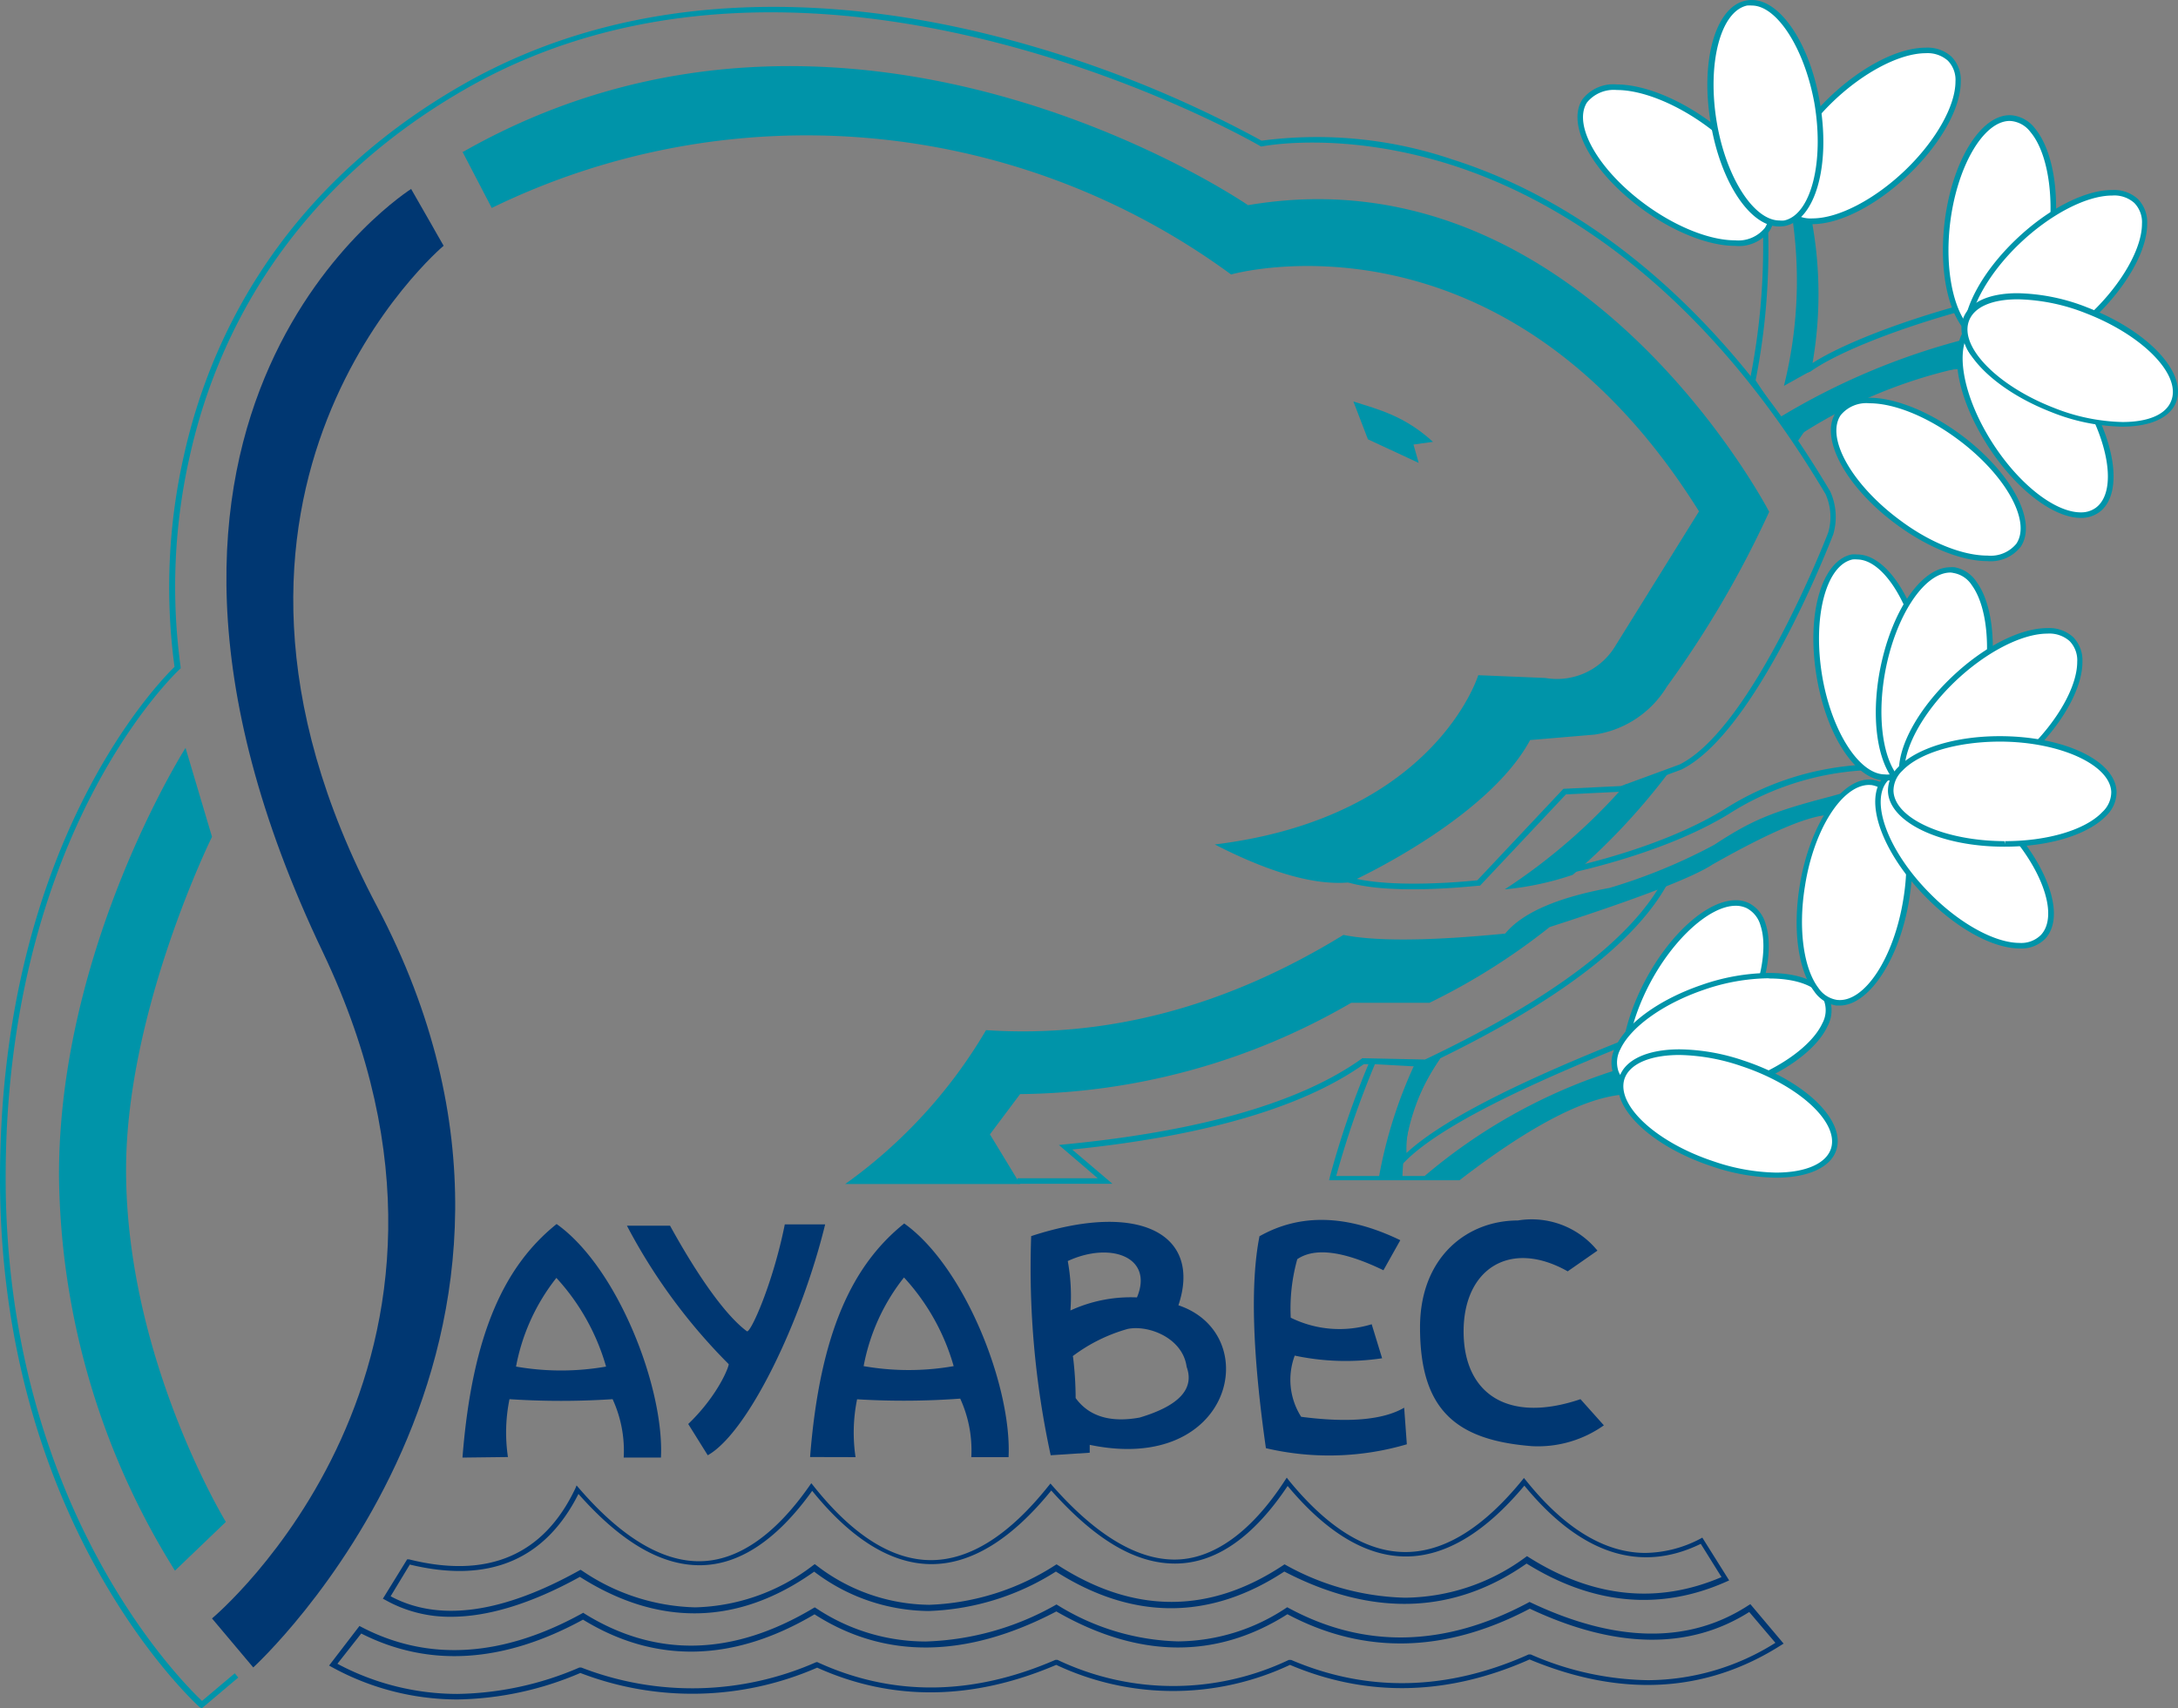 <svg id="Layer_1" data-name="Layer 1" xmlns="http://www.w3.org/2000/svg" viewBox="0 0 196.43 154.11"><rect x="0" y="0" width="196.43" height="154.11" fill="#808080" stroke="none"/><defs><style>.cls-1,.cls-4{fill:#003772;}.cls-2{fill:#0094a9;}.cls-3{fill:#fff;}.cls-4{fill-rule:evenodd;}</style></defs><title>logo-sayabec</title><path class="cls-1" d="M244.08,337.05l2.93,5.12s-26,21.82-6,59.61c20.83,39.51-11.17,68.64-11.17,68.64L226.12,466s27.67-23,10-60.1c-23.48-49.15,8-68.88,8-68.88Z" transform="translate(-207 -320)"/><path class="cls-2" d="M248.71,333.69l2.64,5.07a64.74,64.74,0,0,1,66.68,6s24.49-7,42.2,21.37l-7.52,12.1a6.14,6.14,0,0,1-6.34,2.93l-6.05-.25s-3.9,12.83-23.76,15.27q7.53,3.86,12.15,3.42S341.11,394,345,386.76l5.8-.49a9.19,9.19,0,0,0,6.54-4.34,91.62,91.62,0,0,0,9.22-15.76s-17-32.78-47-27.66c0,0-35.85-24.67-70.78-4.82Z" transform="translate(-207 -320)"/><path class="cls-2" d="M223.74,387.49l2.38,8s-7.75,15.7-7.75,30.05c0,17,9,31.75,9,31.75l-4.59,4.4A68.42,68.42,0,0,1,212.32,426c0-20.59,11.42-38.54,11.42-38.54Z" transform="translate(-207 -320)"/><path class="cls-2" d="M225.2,474.11,225,474c-.18-.16-18-16.2-18-47.7,0-30.17,14.38-44.83,15.74-46.14a53.8,53.8,0,0,1,.88-19.22c2.22-9.88,8.36-23.67,25-33.24S284,320,296.78,323.26a103.6,103.6,0,0,1,24,9.43,38.06,38.06,0,0,1,17.23,1.7c9.16,2.91,22.5,10.48,34.06,29.95a5.6,5.6,0,0,1,.27,3.86c-.29.74-6.9,17.85-13.69,21.22l-5.42,2-5,.24-7.75,8.24h-.09c-.35,0-8.54,1-12.46-.51l.18-.46c3.59,1.34,11.22.58,12.13.48l7.76-8.25,5.19-.25,5.28-1.94c6.59-3.27,13.35-20.75,13.41-20.92a5,5,0,0,0-.24-3.48c-11.45-19.29-24.66-26.79-33.73-29.69-9.83-3.13-17-1.69-17.1-1.67l-.1,0-.08-.05c-.4-.24-40.25-23.23-71.75-5.07-16.44,9.48-22.53,23.12-24.73,32.9a53.32,53.32,0,0,0-.86,19.18l0,.13-.11.1c-.15.14-15.67,14.59-15.67,45.86,0,29.69,15.94,45.52,17.71,47.18l2.95-2.49.32.38Z" transform="translate(-207 -320)"/><path class="cls-1" d="M248.25,473.31a23.54,23.54,0,0,1-11.32-2.92l-.25-.14,2.74-3.57.19.1c6,3.13,12.71,2.72,19.86-1.22l.13-.07.12.08c6.45,4,13.37,3.84,20.62-.49l.14-.08.13.08a17.8,17.8,0,0,0,9.87,3,25.25,25.25,0,0,0,11.68-3.27l.12-.07.12.07a21.66,21.66,0,0,0,10.85,3.26,17.8,17.8,0,0,0,9.72-3l.12-.08.13.07c6.84,3.7,14.1,3.53,21.62-.49l.11-.06.12.06c7.68,3.64,14.27,3.73,19.6.26l.19-.12,3,3.56-.24.15c-6.76,4.3-14.39,4.73-22.67,1.28-7.37,3.28-14.64,3.44-21.61.49a24.76,24.76,0,0,1-21.08,0c-7.53,3.22-14.79,3.3-21.56.25a28.13,28.13,0,0,1-21.36.48A29.14,29.14,0,0,1,248.25,473.31Zm-10.82-3.22a23,23,0,0,0,10.82,2.72,28.7,28.7,0,0,0,11-2.38l.09,0,.09,0a27.66,27.66,0,0,0,21.19-.49l.1,0,.1.05c6.7,3.05,13.88,3,21.36-.25l.1,0,.1,0a24.27,24.27,0,0,0,20.86,0l.1,0,.1,0c6.9,2.95,14.1,2.79,21.42-.49l.1,0,.1,0a27.24,27.24,0,0,0,10.55,2.32,21.69,21.69,0,0,0,11.51-3.37l-2.36-2.78c-5.42,3.43-12.08,3.33-19.79-.3-7.59,4-14.94,4.18-21.86.5-6.43,4.08-13.45,4-20.84-.25-8.12,4.25-15.46,4.33-21.81.26-7.31,4.32-14.35,4.48-20.88.48-7.18,3.92-13.91,4.34-20,1.25Zm10.26-4.24a11.83,11.83,0,0,1-5.93-1.51l-.23-.12,2.19-3.55.17,0c7.11,1.78,12.14-.37,15-6.4L259,454l.25.29c3.76,4.35,7.4,6.55,10.8,6.55s6.79-2.28,9.93-6.77l.19-.27.21.26c3.52,4.43,7.08,6.68,10.58,6.68s7.06-2.25,10.59-6.68l.19-.23.19.22c3.89,4.41,7.59,6.64,11,6.64s6.86-2.39,9.93-7.1l.19-.29.21.27c3.5,4.27,7,6.44,10.49,6.44s7-2.17,10.5-6.44l.19-.24.2.24c3.48,4.33,7.1,6.52,10.76,6.52a10.92,10.92,0,0,0,4.93-1.27l.2-.11,2.42,3.86-.27.12c-5.94,2.64-12,2.09-18-1.64-6.55,4.59-13.91,4.84-21.85.72-6.72,4.41-13.66,4.41-20.6,0a22.79,22.79,0,0,1-11.48,3.56,17.26,17.26,0,0,1-10.32-3.55c-6.84,4.86-14,5-21.13.47C255,464.63,251.06,465.85,247.69,465.85ZM242.23,464c4.34,2.33,10.05,1.55,17-2.32l.13-.07.13.08a18.9,18.9,0,0,0,10.2,3.31,18.12,18.12,0,0,0,10.64-3.79l.15-.11.15.11a16.9,16.9,0,0,0,10.17,3.56,22.38,22.38,0,0,0,11.36-3.57l.13-.08.13.08c6.85,4.41,13.67,4.41,20.31,0l.12-.08.13.07a23.19,23.19,0,0,0,10.74,2.94,18.54,18.54,0,0,0,10.86-3.65l.14-.1.14.09c5.8,3.67,11.64,4.27,17.4,1.8l-1.87-3c-5.48,2.68-10.85.91-15.91-5.25-3.54,4.24-7.13,6.39-10.69,6.39s-7.14-2.14-10.66-6.36c-3.12,4.67-6.53,7-10.16,7s-7.25-2.22-11.16-6.59c-3.58,4.41-7.21,6.64-10.8,6.64s-7.21-2.22-10.76-6.61c-3.19,4.45-6.6,6.71-10.15,6.71s-7.15-2.16-10.93-6.43c-3,5.95-8.07,8.1-15.21,6.37Z" transform="translate(-207 -320)"/><path class="cls-1" d="M263.54,430.57h3.89c2.62,4.76,5.09,8.17,6.94,9.53.35.11,2.35-4.35,3.41-9.65h3.64c-2.12,8.71-6.95,18.79-10.59,20.83l-1.76-2.82c2.82-2.71,3.76-5.41,3.64-5.41a51.56,51.56,0,0,1-9.17-12.48Z" transform="translate(-207 -320)"/><path class="cls-1" d="M320.58,431.53q5.52-3.13,12.71.35l-1.52,2.71q-5.4-2.61-7.77-1a16.47,16.47,0,0,0-.59,5.28,9.92,9.92,0,0,0,7.3.59l.94,3.07a22.11,22.11,0,0,1-7.88-.24,6.22,6.22,0,0,0,.58,5.52c4.3.56,7.4.28,9.29-.82l.24,3.3a24.86,24.86,0,0,1-12.71.35q-1.82-12.76-.59-19.06Z" transform="translate(-207 -320)"/><path class="cls-1" d="M348.37,434.7l2.7-1.88a7.64,7.64,0,0,0-7.18-2.72c-4.58,0-8.82,3.3-8.82,9.64,0,7.42,3.2,10.18,10.11,10.72a10.29,10.29,0,0,0,6.47-1.88l-2.11-2.36C343,448.44,339,445.75,339,440.1s4.21-8.35,9.41-5.4Z" transform="translate(-207 -320)"/><path class="cls-2" d="M283.19,426.81H299l-2.72-4.48L299,418.7a60.52,60.52,0,0,0,29.87-8.24h7.06a58.57,58.57,0,0,0,10.83-6.83q12-3.87,14.7-5.65,8.19-4.64,10.83-4.46a12.35,12.35,0,0,1,4.46-3.07c-1.33.45-2.9.92-4.69,1.41-5.32,1.39-7.06,2.13-10.47,4.36a50.21,50.21,0,0,1-9.43,3.88q-7.1,1.31-9.41,4.12-10.2,1-14.59.12-15.76,9.68-32.23,8.59a45.16,45.16,0,0,1-12.7,13.88Z" transform="translate(-207 -320)"/><path class="cls-2" d="M353.62,390.75a52.78,52.78,0,0,1-10.91,9.48,26.63,26.63,0,0,0,6.13-1.31,59.11,59.11,0,0,0,8.7-9.29l-3.6,1.15Z" transform="translate(-207 -320)"/><path class="cls-2" d="M307.33,426.79h-8.57v-.5H306l-3.5-3,.58-.06c12.24-1.19,21.23-3.79,26.72-7.72l.06-.05,5.66.12c11.25-5.35,18.44-10.73,21.37-16l.44.25c-2.88,5.17-9.77,10.44-20.48,15.66l0,.05c-2.09,3.09-3.1,5.93-3,8.47,2.94-2.72,9.16-6,19-9.95l.32-.13.27,4.83-.24,0c-3.5.36-8.4,2.95-14.57,7.71l-.06,0H326.87l.07-.31A81,81,0,0,1,330.42,416H330c-5.48,3.89-14.32,6.48-26.3,7.7Zm20.18-.7h10.78c6.07-4.68,10.95-7.28,14.51-7.73l-.2-3.66c-10,4.07-16.2,7.37-18.88,10.08l-.38.38,0-.53c-.24-2.6.64-5.5,2.63-8.65l-.62.26h-.06L331,416A83.46,83.46,0,0,0,327.51,426.09Zm18.55-26.8-.08-.5c.1,0,9.91-1.67,16.61-5.83a25.82,25.82,0,0,1,13.19-4l0,.5a25.34,25.34,0,0,0-12.91,4C356.07,397.6,346.16,399.27,346.06,399.29Z" transform="translate(-207 -320)"/><path class="cls-2" d="M334.71,415.74a41.73,41.73,0,0,0-3.37,10.58h2.14a20.77,20.77,0,0,1,1-6,18.28,18.28,0,0,1,2.46-4.92l-2.24.35Z" transform="translate(-207 -320)"/><path class="cls-2" d="M335.19,426.34a49.87,49.87,0,0,1,17.4-9.76,3.17,3.17,0,0,1,.4,1.92c-8.57,2.53-12.11,5.67-14.15,7.73l-3.65.11Z" transform="translate(-207 -320)"/><path class="cls-3" d="M355.14,419.45c-2.35-1.14-2.13-6,.49-10.95s6.66-7.94,9-6.8,2.14,6.05-.48,10.95-6.66,7.94-9,6.8Z" transform="translate(-207 -320)"/><path class="cls-2" d="M356.24,419.94a2.72,2.72,0,0,1-1.21-.27,3,3,0,0,1-1.49-1.87c-.74-2.27,0-5.88,1.87-9.41,2.26-4.23,5.6-7.18,8.13-7.18a2.69,2.69,0,0,1,1.21.27,3,3,0,0,1,1.49,1.87c.74,2.28,0,5.88-1.86,9.42C362.12,417,358.77,419.94,356.24,419.94Zm7.3-18.23c-2.31,0-5.55,2.91-7.69,6.91-1.8,3.37-2.52,6.91-1.83,9a2.46,2.46,0,0,0,1.23,1.57,2.18,2.18,0,0,0,1,.22c2.32,0,5.55-2.91,7.7-6.91,1.8-3.36,2.52-6.91,1.83-9a2.52,2.52,0,0,0-1.24-1.57A2.28,2.28,0,0,0,363.54,401.71Z" transform="translate(-207 -320)"/><path class="cls-3" d="M352.77,416.76c-.95-2.44,2.55-5.88,7.81-7.67s10.29-1.27,11.23,1.17-2.55,5.88-7.81,7.67-10.29,1.27-11.23-1.17Z" transform="translate(-207 -320)"/><path class="cls-2" d="M358,419.25c-2.9,0-4.91-.87-5.5-2.4a3,3,0,0,1,.19-2.39c1-2.17,4-4.32,7.78-5.61a19,19,0,0,1,6.05-1.08c2.91,0,4.91.88,5.5,2.4a3,3,0,0,1-.19,2.39c-1,2.17-4,4.32-7.78,5.61A19,19,0,0,1,358,419.25Zm8.52-11a18.46,18.46,0,0,0-5.88,1.05c-3.62,1.24-6.56,3.34-7.5,5.35a2.51,2.51,0,0,0-.17,2c.5,1.3,2.38,2.08,5,2.08a18.85,18.85,0,0,0,5.89-1.05c3.61-1.24,6.55-3.34,7.49-5.36a2.48,2.48,0,0,0,.17-2C371.08,409.05,369.2,408.27,366.55,408.27Z" transform="translate(-207 -320)"/><path class="cls-3" d="M353.27,417.32c.72-2.52,5.58-3.15,10.86-1.42s9,5.18,8.27,7.69-5.59,3.16-10.87,1.43-9-5.18-8.26-7.7Z" transform="translate(-207 -320)"/><path class="cls-2" d="M367.17,426.24a18.5,18.5,0,0,1-5.71-1c-5.5-1.8-9.2-5.31-8.43-8,.46-1.61,2.5-2.58,5.46-2.58a18.61,18.61,0,0,1,5.72,1c5.49,1.8,9.19,5.32,8.43,8C372.18,425.28,370.13,426.24,367.17,426.24Zm-8.68-11.07c-2.72,0-4.58.83-5,2.22-.68,2.38,2.95,5.7,8.1,7.39a18.22,18.22,0,0,0,5.56,1c2.73,0,4.59-.83,5-2.22.68-2.38-3-5.7-8.11-7.39A18.17,18.17,0,0,0,358.49,415.17Z" transform="translate(-207 -320)"/><path class="cls-3" d="M375.84,390.58c2.6.31,4,5,3.11,10.5s-3.71,9.68-6.31,9.37-4-5-3.11-10.51,3.71-9.68,6.31-9.36Z" transform="translate(-207 -320)"/><path class="cls-2" d="M372.92,410.71h-.31a3,3,0,0,1-2-1.29c-1.44-1.91-1.94-5.56-1.3-9.51.9-5.59,3.83-9.91,6.58-9.57a3,3,0,0,1,2,1.28c1.44,1.91,1.94,5.56,1.3,9.51C378.33,406.5,375.57,410.71,372.92,410.71Zm2.65-19.9c-2.42,0-5,4-5.79,9.17-.61,3.77-.13,7.35,1.21,9.13a2.48,2.48,0,0,0,1.68,1.09c2.49.3,5.17-3.84,6-9.16.61-3.76.13-7.35-1.21-9.13a2.52,2.52,0,0,0-1.68-1.09Z" transform="translate(-207 -320)"/><path class="cls-3" d="M377.08,390.24c1.79-1.92,6.41-.28,10.33,3.66s5.65,8.69,3.87,10.61-6.41.28-10.33-3.66-5.65-8.69-3.87-10.61Z" transform="translate(-207 -320)"/><path class="cls-2" d="M389.15,405.56c-2.38,0-5.59-1.74-8.37-4.54-4.08-4.09-5.78-8.91-3.88-10.95a3,3,0,0,1,2.31-.88c2.38,0,5.59,1.74,8.38,4.54,4.07,4.09,5.77,8.9,3.87,10.95A3,3,0,0,1,389.15,405.56Zm-9.94-15.87a2.52,2.52,0,0,0-1.94.72c-1.69,1.82,0,6.42,3.86,10.26,2.65,2.67,5.8,4.39,8,4.39a2.51,2.51,0,0,0,1.94-.72c1.69-1.82,0-6.42-3.86-10.26C384.58,391.41,381.43,389.69,379.21,389.69Z" transform="translate(-207 -320)"/><path class="cls-3" d="M377.45,390.1c-2.56.55-5.4-3.45-6.35-8.92s.35-10.36,2.91-10.91,5.41,3.45,6.36,8.92-.36,10.36-2.92,10.91Z" transform="translate(-207 -320)"/><path class="cls-2" d="M377,390.4c-2.59,0-5.22-3.94-6.13-9.18-1-5.69.38-10.61,3.11-11.2a3.07,3.07,0,0,1,.53,0c2.58,0,5.22,3.95,6.12,9.18,1,5.69-.37,10.61-3.1,11.2A3.27,3.27,0,0,1,377,390.4Zm-2.49-19.93a2.09,2.09,0,0,0-.43,0c-2.42.52-3.64,5.29-2.72,10.63.86,4.91,3.33,8.76,5.64,8.76a2,2,0,0,0,.42,0c2.43-.52,3.65-5.29,2.72-10.63C379.27,374.32,376.79,370.47,374.49,370.47Z" transform="translate(-207 -320)"/><path class="cls-3" d="M379.67,391.23c-2.6-.36-3.9-5.09-2.92-10.56s3.87-9.61,6.47-9.25,3.9,5.08,2.92,10.56-3.88,9.61-6.47,9.25Z" transform="translate(-207 -320)"/><path class="cls-2" d="M380,391.5l-.36,0a3,3,0,0,1-2-1.32c-1.4-1.94-1.84-5.59-1.13-9.53,1-5.41,3.72-9.48,6.4-9.48a2.06,2.06,0,0,1,.35,0,3,3,0,0,1,2,1.32c1.41,1.93,1.84,5.59,1.13,9.53C385.41,387.43,382.66,391.5,380,391.5Zm2.91-19.85c-2.4,0-5,4-5.91,9.07-.67,3.75-.26,7.34,1.05,9.14A2.47,2.47,0,0,0,379.7,391c2.48.36,5.24-3.76,6.19-9.05.67-3.75.26-7.35-1.05-9.15a2.46,2.46,0,0,0-1.66-1.11A1.32,1.32,0,0,0,382.9,371.65Z" transform="translate(-207 -320)"/><path class="cls-3" d="M379.28,391.59c-1.89-1.82-.17-6.41,3.84-10.26s8.79-5.5,10.67-3.68.17,6.41-3.84,10.26-8.79,5.5-10.67,3.68Z" transform="translate(-207 -320)"/><path class="cls-2" d="M381.42,392.58a3.21,3.21,0,0,1-2.32-.81,3,3,0,0,1-.84-2.24c0-2.39,1.8-5.6,4.69-8.38s6.21-4.49,8.7-4.49a3.21,3.21,0,0,1,2.32.81,3,3,0,0,1,.84,2.24c0,2.39-1.8,5.6-4.69,8.38S383.9,392.58,381.42,392.58Zm10.23-15.42c-2.33,0-5.61,1.71-8.36,4.35s-4.53,5.79-4.53,8a2.48,2.48,0,0,0,.69,1.88,2.75,2.75,0,0,0,2,.67c2.32,0,5.6-1.71,8.36-4.35s4.53-5.79,4.53-8a2.48,2.48,0,0,0-.69-1.88A2.75,2.75,0,0,0,391.65,377.16Z" transform="translate(-207 -320)"/><path class="cls-3" d="M377.52,391.36c-.1-2.61,4.33-4.72,9.89-4.71s10.14,2.15,10.23,4.77-4.33,4.72-9.89,4.71-10.14-2.15-10.23-4.77Z" transform="translate(-207 -320)"/><path class="cls-2" d="M387.81,396.38h-.06c-5.77,0-10.38-2.22-10.48-5a3,3,0,0,1,.94-2.19c1.66-1.71,5.16-2.78,9.14-2.78,5.84,0,10.44,2.22,10.54,5a3,3,0,0,1-.94,2.19C395.3,395.31,391.8,396.38,387.81,396.38Zm-.4-9.48c-3.86,0-7.3,1-8.84,2.63a2.48,2.48,0,0,0-.8,1.82c.09,2.48,4.57,4.51,10,4.53l.06.25v-.25c3.8,0,7.24-1,8.78-2.63a2.45,2.45,0,0,0,.8-1.82C397.3,389,392.82,386.92,387.41,386.9Z" transform="translate(-207 -320)"/><path class="cls-2" d="M369,360l-4.19-5.57,0-.11A61,61,0,0,0,366,340.81v-.07l1.47-2.26,3,1.7,0,.12a36.4,36.4,0,0,1,0,12.45c2.52-1.61,7.34-3.53,12.83-5.08l.12,0,1.31,1.07L384,353.3h-.21c-3.07.06-7.14,1.26-14,5.54Zm-3.66-5.68,3.33,5c6.74-4.16,11.75-6.34,14.89-6.48l.65-3.9-.88-.72c-5.76,1.64-10.75,3.66-13.05,5.3l-.95.34.56-.59A36.17,36.17,0,0,0,370,340.5l-2.41-1.35-1.12,1.73A61,61,0,0,1,365.34,354.29Z" transform="translate(-207 -320)"/><path class="cls-3" d="M385,349.3c2.12-1.55,6.34.95,9.44,5.56s3.89,9.61,1.77,11.15-6.34-.95-9.44-5.56-3.88-9.61-1.77-11.15Z" transform="translate(-207 -320)"/><path class="cls-2" d="M394.66,366.72c-2.41,0-5.68-2.46-8.14-6.13-3.22-4.8-4-9.85-1.72-11.49a2.72,2.72,0,0,1,1.65-.51c2.41,0,5.68,2.47,8.14,6.13,3.22,4.8,4,9.85,1.72,11.5A2.78,2.78,0,0,1,394.66,366.72Zm-8.21-17.63a2.25,2.25,0,0,0-1.35.41c-2,1.46-1.18,6.31,1.83,10.81,2.37,3.54,5.48,5.91,7.73,5.91a2.23,2.23,0,0,0,1.35-.41c2-1.46,1.19-6.31-1.83-10.81C391.81,351.47,388.7,349.09,386.45,349.09Z" transform="translate(-207 -320)"/><path class="cls-3" d="M386.25,350.66c-2.61-.18-4.24-4.8-3.65-10.33s3.2-9.86,5.81-9.68,4.25,4.8,3.65,10.33-3.19,9.86-5.81,9.68Z" transform="translate(-207 -320)"/><path class="cls-2" d="M386.41,350.91h-.17a3,3,0,0,1-2.09-1.18c-1.54-1.83-2.22-5.44-1.8-9.43.62-5.67,3.31-10.1,6.08-9.9a3,3,0,0,1,2.09,1.17c1.53,1.84,2.22,5.45,1.79,9.43C391.71,346.56,389.12,350.91,386.41,350.91Zm1.85-20c-2.42,0-4.84,4.25-5.41,9.47-.41,3.79.25,7.35,1.69,9.05a2.46,2.46,0,0,0,1.73,1h.14c2.42,0,4.84-4.24,5.41-9.46.4-3.79-.26-7.35-1.69-9.05a2.48,2.48,0,0,0-1.73-1Z" transform="translate(-207 -320)"/><path class="cls-3" d="M385.12,352.07c-1.89-1.82-.17-6.41,3.84-10.26s8.79-5.5,10.67-3.68.17,6.41-3.84,10.26-8.78,5.49-10.67,3.68Z" transform="translate(-207 -320)"/><path class="cls-2" d="M387.26,353.06a3.17,3.17,0,0,1-2.31-.81,3,3,0,0,1-.85-2.24c0-2.4,1.8-5.61,4.69-8.38s6.22-4.49,8.7-4.49a3.21,3.21,0,0,1,2.32.81,3,3,0,0,1,.84,2.24c0,2.39-1.8,5.6-4.68,8.38S389.75,353.06,387.26,353.06Zm10.23-15.42c-2.32,0-5.6,1.71-8.36,4.35s-4.53,5.79-4.53,8a2.48,2.48,0,0,0,.69,1.88,2.76,2.76,0,0,0,2,.67c2.33,0,5.61-1.71,8.36-4.35s4.53-5.8,4.53-8a2.48,2.48,0,0,0-.69-1.88A2.7,2.7,0,0,0,397.49,337.64Z" transform="translate(-207 -320)"/><path class="cls-3" d="M384.28,348.84c.85-2.48,5.74-2.86,10.92-.85s8.7,5.64,7.85,8.11-5.74,2.86-10.92.86-8.7-5.64-7.85-8.12Z" transform="translate(-207 -320)"/><path class="cls-2" d="M398.38,358.49a18,18,0,0,1-6.34-1.3c-5.39-2.09-8.9-5.79-8-8.43.51-1.47,2.3-2.31,4.92-2.31a17.94,17.94,0,0,1,6.33,1.3c5.39,2.09,8.9,5.79,8,8.44C402.79,357.65,401,358.49,398.38,358.49ZM389,347c-2.4,0-4,.72-4.44,2-.81,2.35,2.65,5.85,7.7,7.8a17.66,17.66,0,0,0,6.16,1.27c2.39,0,4-.71,4.43-2,.81-2.34-2.64-5.84-7.7-7.8A17.61,17.61,0,0,0,389,347Z" transform="translate(-207 -320)"/><path class="cls-3" d="M368.31,339.23c-1.89-1.81-.17-6.41,3.84-10.26s8.79-5.5,10.68-3.68.16,6.41-3.85,10.26-8.78,5.5-10.67,3.68Z" transform="translate(-207 -320)"/><path class="cls-2" d="M370.46,340.22a3.18,3.18,0,0,1-2.32-.81,3,3,0,0,1-.85-2.24c0-2.39,1.8-5.6,4.69-8.38s6.22-4.49,8.7-4.49a3.21,3.21,0,0,1,2.32.81,3,3,0,0,1,.84,2.24c0,2.39-1.79,5.6-4.68,8.38S372.94,340.22,370.46,340.22Zm10.22-15.42c-2.32,0-5.6,1.71-8.35,4.35s-4.53,5.79-4.54,8a2.52,2.52,0,0,0,.69,1.88,2.73,2.73,0,0,0,2,.67c2.32,0,5.6-1.71,8.35-4.35s4.53-5.79,4.53-8a2.48,2.48,0,0,0-.69-1.88A2.75,2.75,0,0,0,380.68,324.8Z" transform="translate(-207 -320)"/><path class="cls-3" d="M366.38,340.7c-1.42,2.2-6.26,1.38-10.8-1.82s-7.08-7.57-5.66-9.77,6.26-1.39,10.81,1.81,7.07,7.58,5.65,9.78Z" transform="translate(-207 -320)"/><path class="cls-2" d="M363.48,342.18c-2.28,0-5.29-1.15-8.05-3.09-4.72-3.33-7.23-7.77-5.72-10.12a3.5,3.5,0,0,1,3.11-1.35c2.29,0,5.3,1.16,8.05,3.1,4.73,3.33,7.24,7.77,5.72,10.11A3.46,3.46,0,0,1,363.48,342.18Zm-10.66-14.06a3.12,3.12,0,0,0-2.69,1.12c-1.34,2.09,1.16,6.32,5.59,9.44,2.67,1.88,5.57,3,7.76,3a3.09,3.09,0,0,0,2.69-1.12c1.35-2.08-1.16-6.31-5.59-9.43C357.91,329.25,355,328.12,352.82,328.12Z" transform="translate(-207 -320)"/><path class="cls-3" d="M367.91,340.13c-2.56.55-5.4-3.44-6.36-8.92s.36-10.36,2.92-10.91,5.41,3.45,6.36,8.92-.36,10.36-2.92,10.91Z" transform="translate(-207 -320)"/><path class="cls-2" d="M367.44,340.43c-2.59,0-5.22-3.94-6.13-9.18-1-5.69.38-10.61,3.11-11.19A2.33,2.33,0,0,1,365,320c2.58,0,5.22,3.95,6.12,9.18,1,5.69-.38,10.61-3.11,11.2A3.05,3.05,0,0,1,367.44,340.43ZM365,320.5a3,3,0,0,0-.43,0c-2.42.52-3.64,5.29-2.72,10.63.85,4.91,3.33,8.76,5.64,8.76a2,2,0,0,0,.42,0c2.42-.52,3.64-5.29,2.72-10.62C369.73,324.35,367.25,320.5,365,320.5Z" transform="translate(-207 -320)"/><path class="cls-2" d="M368.71,340.1c.49-.63,1-.55,1.43.24a37.32,37.32,0,0,1,.08,13.17l-2.33,1.3a39.14,39.14,0,0,0,.82-14.71Z" transform="translate(-207 -320)"/><path class="cls-2" d="M367.54,357.63a62.39,62.39,0,0,1,16.35-6.94c0,1.65-.17,2.52-.59,2.6a43.92,43.92,0,0,0-14.59,6.34l-1.17-2Z" transform="translate(-207 -320)"/><path class="cls-3" d="M372.8,357.31c1.46-2.17,6.28-1.28,10.77,2s6.94,7.7,5.48,9.88-6.28,1.27-10.77-2-6.94-7.7-5.48-9.87Z" transform="translate(-207 -320)"/><path class="cls-2" d="M386.25,370.62c-2.31,0-5.34-1.21-8.12-3.24-4.66-3.4-7.09-7.89-5.54-10.21a3.43,3.43,0,0,1,3-1.29c2.3,0,5.33,1.21,8.11,3.23,4.66,3.41,7.1,7.9,5.54,10.22A3.43,3.43,0,0,1,386.25,370.62Zm-10.64-14.24a3,3,0,0,0-2.6,1.07c-1.39,2.06,1.05,6.33,5.42,9.53,2.69,2,5.61,3.14,7.82,3.14a3,3,0,0,0,2.6-1.07c1.38-2.06-1.05-6.34-5.43-9.53C380.73,357.55,377.81,356.38,375.61,356.38Z" transform="translate(-207 -320)"/><path class="cls-2" d="M329.06,356.22c2.32.74,4.6,1.29,7.18,3.64l-1.76.24.47,1.66-4.58-2.13-1.31-3.41Z" transform="translate(-207 -320)"/><path class="cls-4" d="M257.18,435.28a18.31,18.31,0,0,0-3.64,8,23.56,23.56,0,0,0,8.12,0,19.88,19.88,0,0,0-4.48-8Zm-8.47,16.21c.89-11.34,3.89-17.38,8.49-21.07,5.52,3.92,9.72,14.8,9.41,21.07h-3.36a11.12,11.12,0,0,0-1-5.27,70.78,70.78,0,0,1-9.3,0,15,15,0,0,0-.14,5.22Z" transform="translate(-207 -320)"/><path class="cls-4" d="M288.53,435.24a18.26,18.26,0,0,0-3.64,8,23.56,23.56,0,0,0,8.12,0,19.81,19.81,0,0,0-4.48-8Zm-8.47,16.2c.89-11.34,3.89-17.38,8.49-21.07,5.51,3.93,9.72,14.8,9.41,21.08H294.6a11.2,11.2,0,0,0-1-5.28,69.2,69.2,0,0,1-9.3.06,15,15,0,0,0-.14,5.22Z" transform="translate(-207 -320)"/><path class="cls-4" d="M303.77,442.36a31.37,31.37,0,0,1,.24,3.76c1.2,1.65,3.13,2.24,5.77,1.76q5.33-1.59,4.24-4.58c-.35-2.6-3.42-3.79-5.3-3.42a14.91,14.91,0,0,0-5,2.48Zm-.47-8.6c3.86-1.79,7.77-.36,6.24,3.28a13,13,0,0,0-6,1.18,17.63,17.63,0,0,0-.24-4.46ZM300,431.51c9.85-3.22,15.41-.12,13.28,6.24,7.76,2.6,4.95,15.29-8,12.59v.71l-3.52.23A79.73,79.73,0,0,1,300,431.51Z" transform="translate(-207 -320)"/></svg>